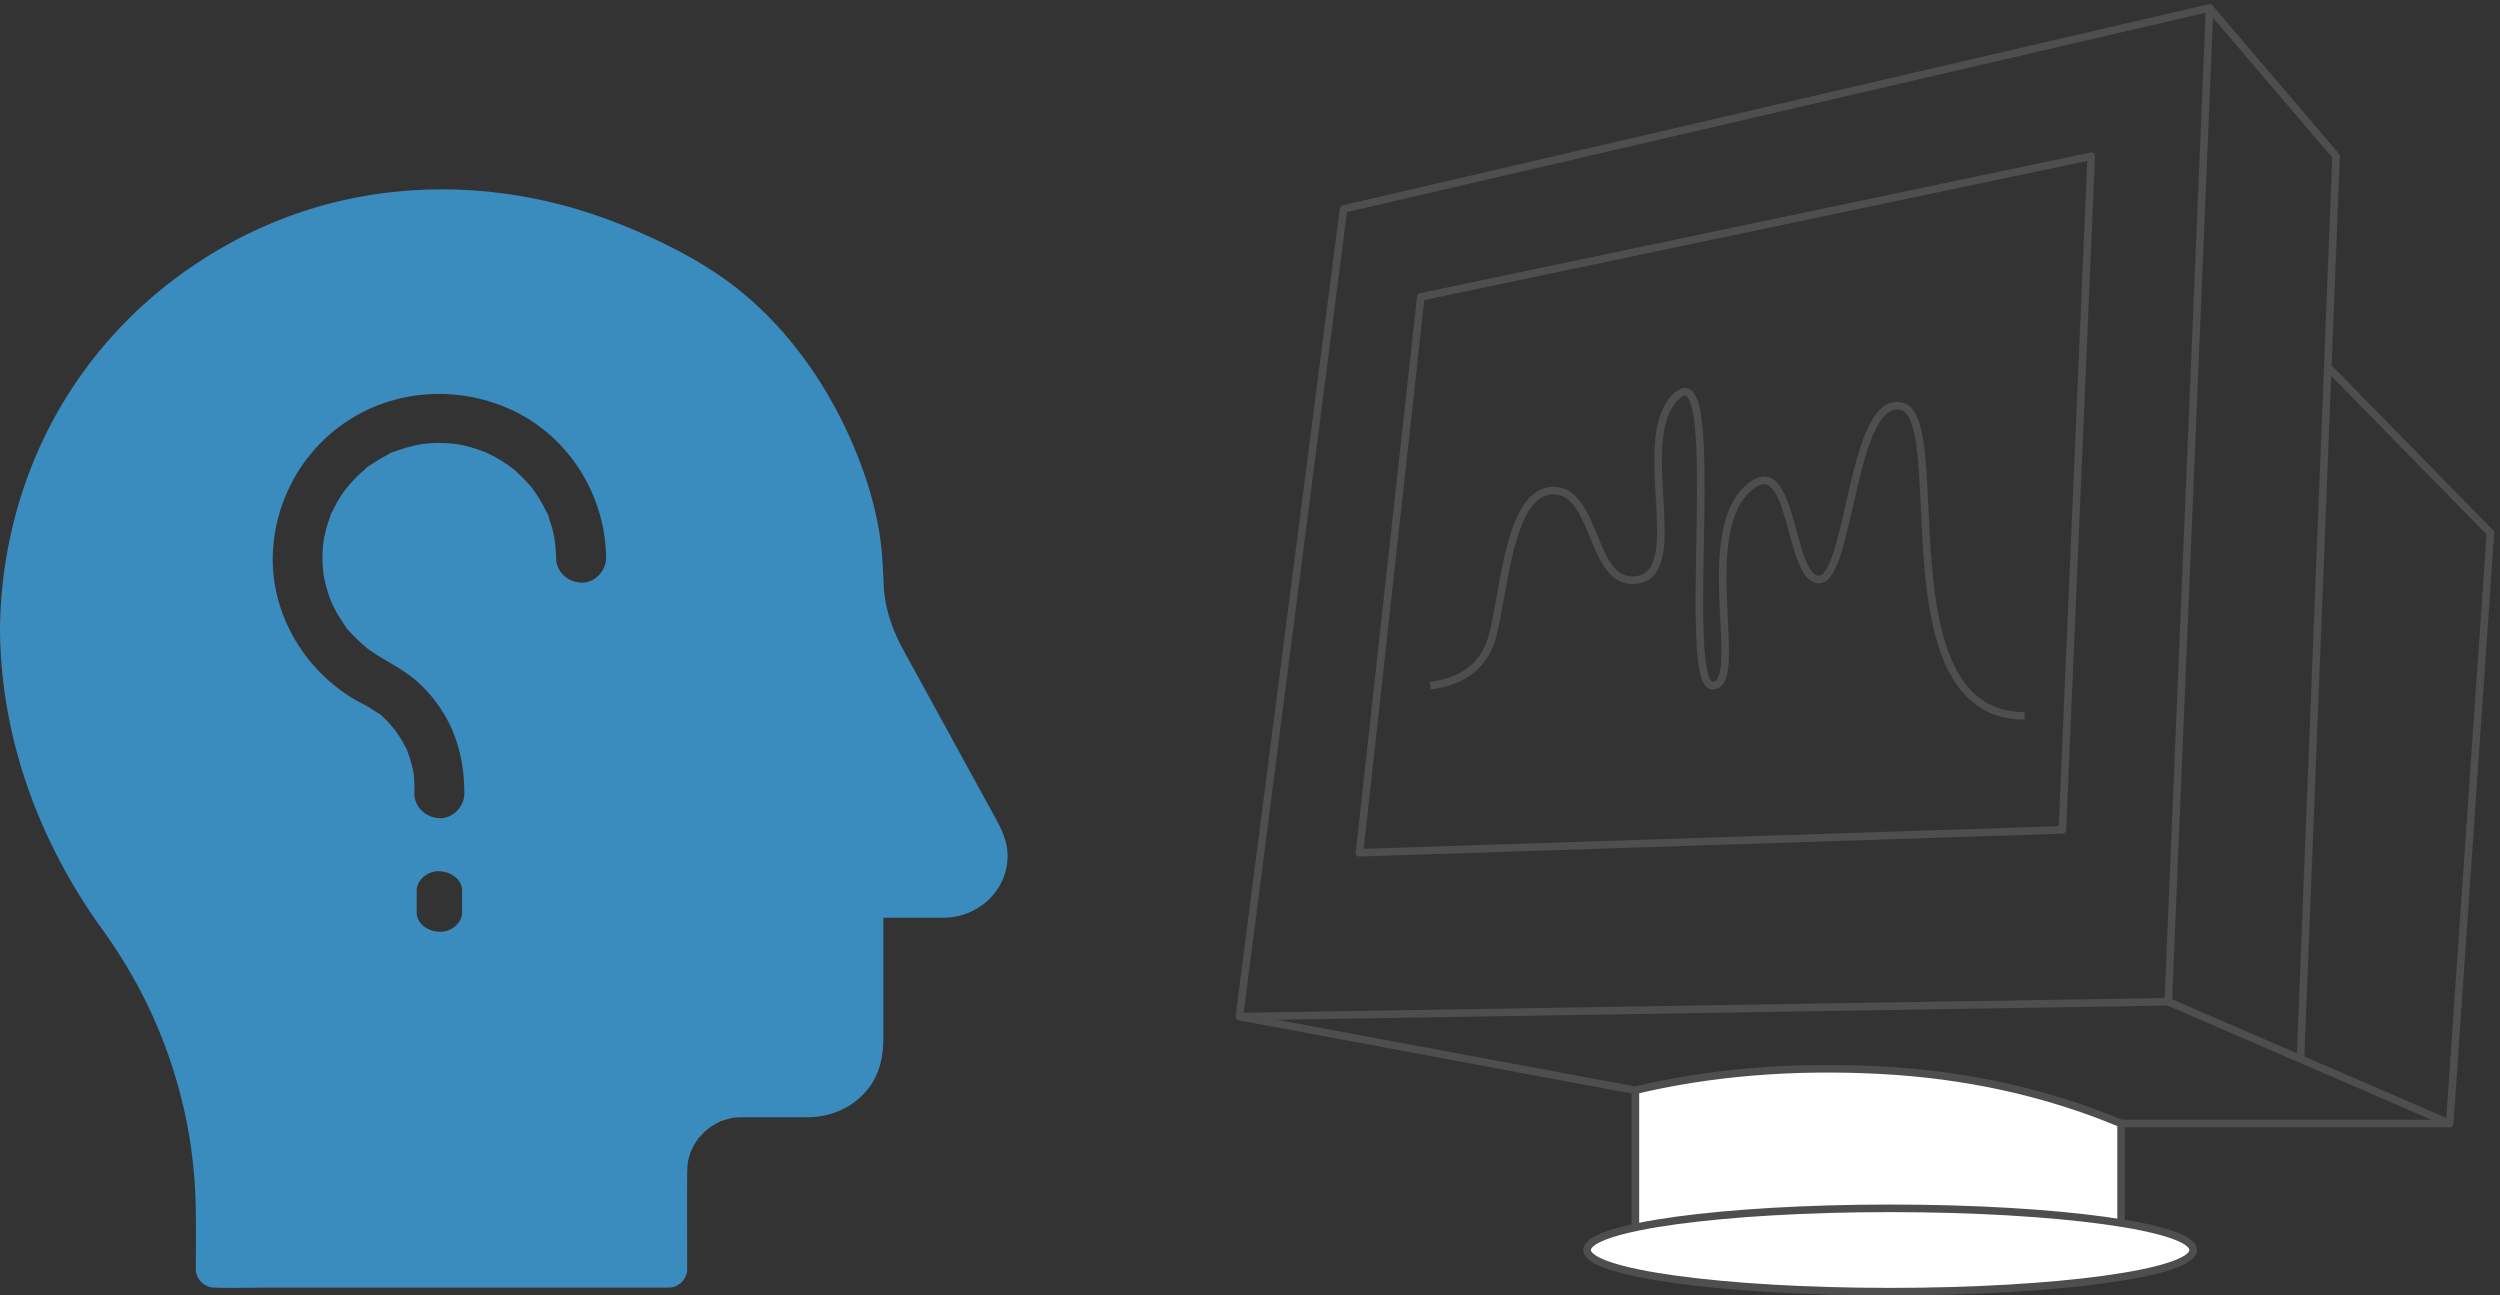 <svg width="330" height="171" viewBox="0 0 330 171" xmlns="http://www.w3.org/2000/svg">
    <rect x="0" y="0" width="330" height="171" fill="#333333" stroke="none"/>
    <g transform="translate(0 1.042)" fill="none" fill-rule="evenodd">
        <path d="M5.92 56.533a57.341 57.341 0 0 1 15.35-19.357c6.606-5.378 14.304-9.33 22.59-11.437 8.857-2.235 18.138-2.332 27.06-.486 4.894 1.005 9.624 2.625 14.175 4.666 4.632 2.073 9.166 4.552 13.081 7.824 7.552 6.301 13.081 15.243 16.148 24.476a46.477 46.477 0 0 1 1.713 6.788c.391 2.365.505 4.681.603 7.062.114 3.094 1.11 5.945 2.626 8.732 2.626 4.778 5.236 9.54 7.846 14.32 1.256 2.3 2.528 4.6 3.784 6.9 1.027 1.88 2.104 3.677 2.104 5.897 0 4.633-3.915 8.18-8.482 8.18h-7.91v15.227c0 2.17-.147 4.244-1.257 6.204-1.777 3.16-5.186 4.909-8.775 4.909h-8.71c-.31 0-.62.016-.93.048h-.032.016c-.065.016-.391.065-.424.081a9.153 9.153 0 0 0-.636.162c-.212.065-.408.13-.62.21-.049.017-.082.033-.114.033.359-.194-.359.097 0 0-.033.016-.05.033-.098.049-.457.227-.88.453-1.305.745-.033.032-.326.243-.342.26-.115.096-.229.193-.327.29-.26.244-.489.503-.734.762l-.081.081c.212-.34-.261.26 0 0-.017.032-.033.049-.065.081-.115.178-.245.356-.36.535a9.735 9.735 0 0 0-.326.55c-.032.081-.293.648-.26.535-.131.356-.245.729-.343 1.101l-.098.486c.049-.194-.049.34-.049.405-.016.308-.016.632-.032.94-.017 4.228 0 8.472 0 12.7 0 1.312-1.126 2.43-2.447 2.43h-52.57c-2.415 0-4.861.08-7.275 0H28.3c-1.322 0-2.447-1.118-2.447-2.43 0-2.932.049-5.88-.033-8.812-.18-6.464-1.272-12.603-3.392-18.856-2.056-6.058-5.057-11.841-8.922-17.187-3.964-5.475-7.161-11.42-9.493-17.754C1.435 96.836.016 89.336 0 81.836v-.016c.114-8.78 2.104-17.414 5.92-25.287zM55 119.385c0 1.44 1.38 2.506 3 2.57 1.62.065 3-1.22 3-2.57v-2.854c0-1.44-1.38-2.507-3-2.571-1.62-.064-3 1.221-3 2.57v2.855zm-9.067-28.641c.726.488 1.5.878 2.258 1.285.346.195.693.406 1.039.617.197.13.395.277.593.407.115.081.181.114.198.13-.05-.033-.198-.146-.264-.195.742.39 1.483 1.3 2.027 1.918.1.114.198.244.313.358.017.016.017.016.017.033.016.016.016.032.033.048.214.326.445.635.66.96.246.39.477.796.691 1.22.066.113.165.276.231.422.016.049.033.13.05.179.296.764.527 1.544.708 2.357.05.228.083.456.132.7v.065c.033.406.066.796.082 1.187.017.422 0 .845 0 1.268 0 1.82 1.517 3.17 3.297 3.252 1.78.081 3.296-1.545 3.296-3.252 0-3.659-.725-7.187-2.62-10.39-1.022-1.723-2.357-3.35-3.907-4.65-1.598-1.333-3.345-2.211-5.092-3.3-.33-.212-.643-.44-.973-.651-.033-.017-.05-.033-.066-.049-.115-.098-.247-.195-.362-.293a22.252 22.252 0 0 1-1.698-1.593c-.23-.244-.527-.537-.758-.813a2.402 2.402 0 0 0-.132-.212c-.115-.162-.23-.308-.33-.471-.444-.65-.84-1.317-1.203-2-.115-.211-.197-.423-.313-.634-.016-.016-.016-.033-.033-.049a25.73 25.73 0 0 1-.379-1.024 17.07 17.07 0 0 1-.593-2.179c-.033-.179-.082-.358-.132-.553 0 0 0-.065-.016-.26-.033-.406-.083-.813-.1-1.22a18.51 18.51 0 0 1 .05-2.34c.017-.212.066-.456.066-.667v.113c0-.048.017-.097.017-.13.05-.325.131-.65.197-.975.165-.716.38-1.415.627-2.098.05-.13.148-.634.263-.699-.033.049-.164.342-.164.39.016-.016.033-.065.098-.211.149-.325.314-.65.478-.976.33-.634.71-1.252 1.121-1.837.115-.179.247-.341.38-.52.016-.016.016-.033.032-.033.23-.26.445-.536.676-.78.478-.52.989-1.025 1.533-1.496.23-.195.544-.585.824-.683-.182.13-.28.211-.313.244.016-.016.082-.049.164-.13.066-.049.116-.081.182-.13.115-.082.23-.163.362-.244a19.28 19.28 0 0 1 1.863-1.106c.164-.081.527-.325.824-.455-.033.032 0 .049.18-.016.215-.082.413-.163.627-.228a19.69 19.69 0 0 1 2.126-.602c.38-.08.775-.146 1.154-.21.181-.017.363-.033.527-.05a16.448 16.448 0 0 1 2.192-.048c.462.016.907.065 1.352.097.165.033.33.049.494.081.725.13 1.45.31 2.16.537.428.13.823.276 1.252.439.05.016.099.032.132.032a.674.674 0 0 0 .18.098c.66.309 1.303.65 1.913 1.024.33.212.659.423.989.65.099.082.214.147.313.228.016.017.033.033.05.033.56.455 1.087.943 1.581 1.447.297.309.594.618.874.943.082.098.165.211.264.309 0 .016.016.033.033.033.395.569.774 1.121 1.12 1.707.198.341.38.683.56 1.04.1.195.182.39.28.586.264.553-.049-.163-.065-.18.165.098.313.814.379 1.025.115.342.23.7.33 1.04.115.424.214.863.313 1.285.05.277.099 1.415.099.456 0 .748.131 1.512.131 2.26.017 1.82 1.5 3.17 3.297 3.252 1.78.08 3.312-1.545 3.296-3.252-.05-8-4.631-15.658-11.916-19.284-6.642-3.3-14.668-3.187-21.112.52-6.345 3.642-10.383 10.227-10.91 17.414-.61 7.69 3.378 15.203 9.871 19.479z" fill="#3B8CBE" fill-rule="nonzero"/>
        <path stroke="#4E4E4E" stroke-linejoin="round" d="m187.55 38.148-8.098 73.372 92.783-3.022 3.807-88.918z"/>
        <path stroke="#4E4E4E" stroke-linejoin="round" d="m163.596 133.146 13.754-106.6L291.667 0l-5.454 131.187zM291.667 0l16.697 19.58-4.696 119.02"/>
        <path stroke="#4E4E4E" stroke-linejoin="round" d="m286.213 131.187 37.144 16.077 5.38-77.964-21.262-21.696"/>
        <path stroke="#4E4E4E" stroke-linejoin="round" d="m163.596 133.146 75.761 14.118h84"/>
        <path d="M215.873 142.87v19h64.11v-14.606c-9.886-4.132-20.57-6.485-32.055-7.059-11.485-.574-22.17.314-32.055 2.664z" stroke="#4E4E4E" fill="#FFF" stroke-linejoin="round"/>
        <ellipse stroke="#4E4E4E" fill="#FFF" cx="249.5" cy="163.958" rx="40" ry="5.5"/>
        <path d="M188.814 89.469c4.378-.575 7.094-2.702 8.15-6.38 1.582-5.517 2.125-19.378 8.07-19.378 5.946 0 4.85 13.112 11.344 11.737 6.495-1.375-1.037-19.215 5.108-24.37 6.146-5.153.245 38.39 4.582 38.39s-1.999-19.425 4.386-25.757c6.385-6.333 5.499 11.737 9.638 11.737 4.14 0 4.319-24.516 10.93-22.853 6.612 1.664-2.723 40.856 16.225 40.856" stroke="#4E4E4E" stroke-linejoin="round"/>
    </g>
</svg>
